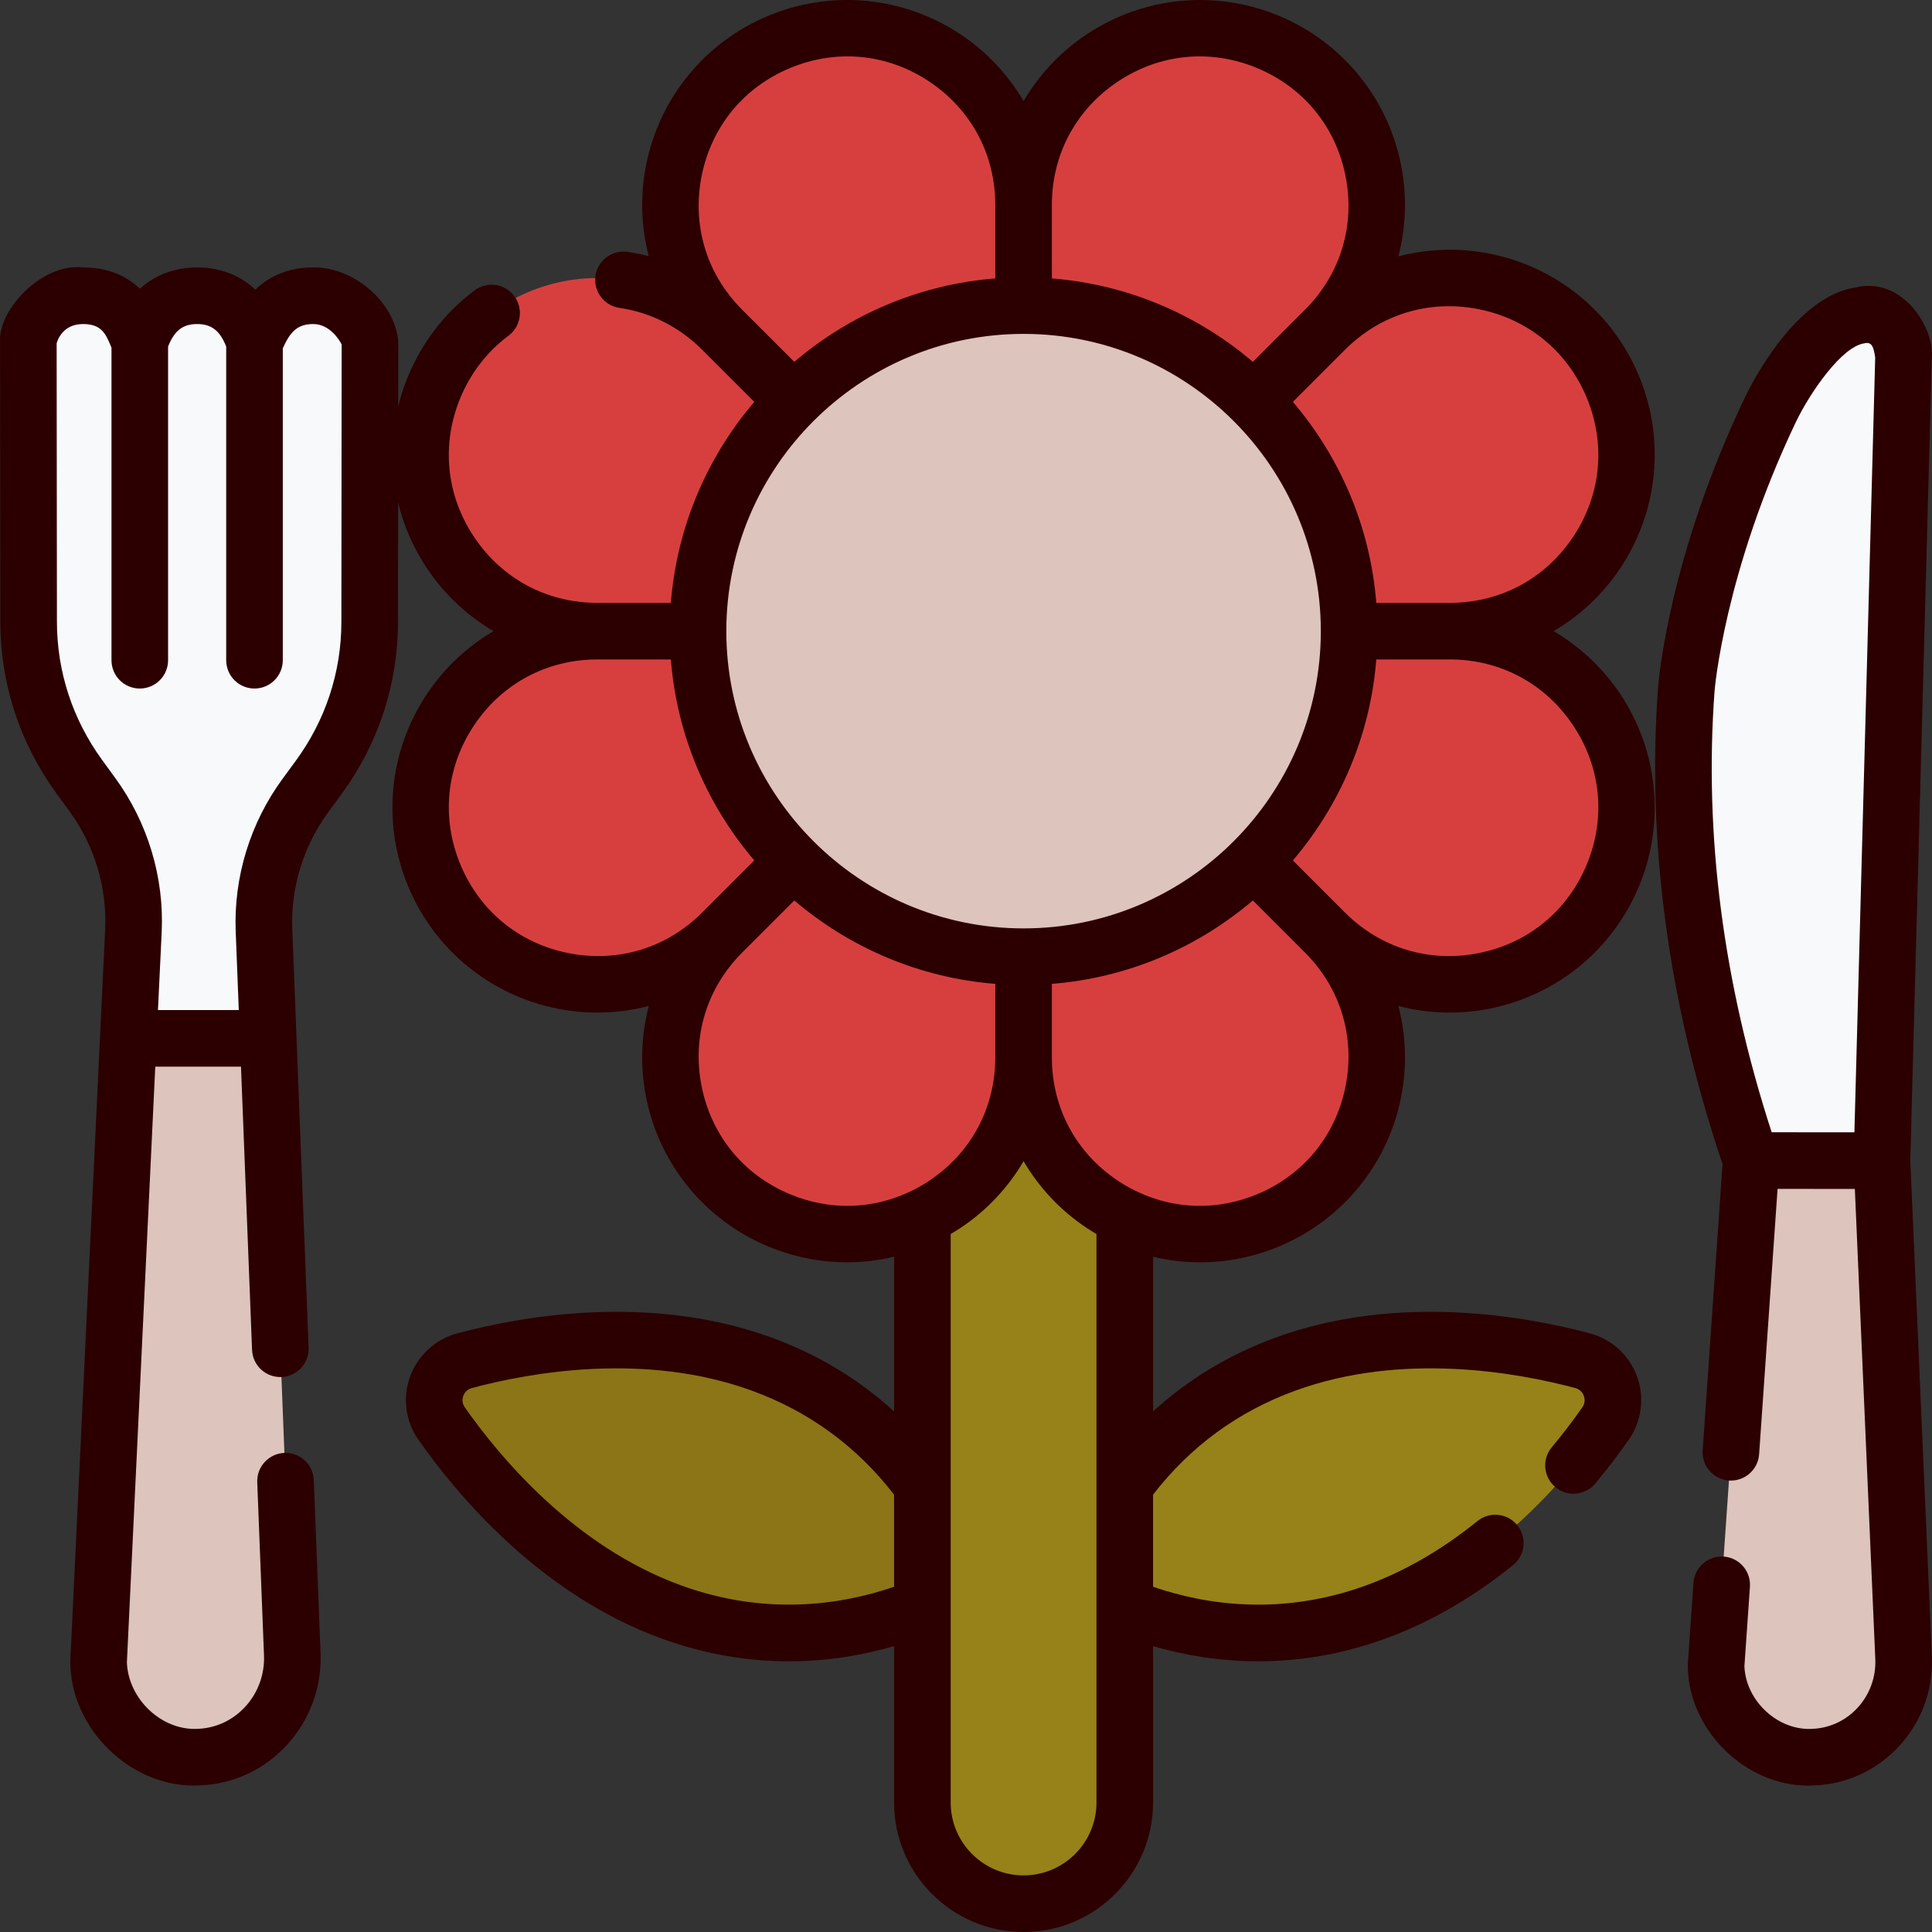 <svg width="123" height="123" viewBox="0 0 123 123" fill="none" xmlns="http://www.w3.org/2000/svg">
<rect x="0" y="0" width="123" height="123" fill="#333333" stroke="none"/>
<path d="M70.602 101.831C69.297 101.224 68.733 99.674 69.343 98.371C70.826 95.2 74.403 89.551 81.853 86.84C89.02 84.231 96.571 85.508 100.762 86.63C102.502 87.095 103.251 89.154 102.218 90.629C99.728 94.183 94.764 100.014 87.597 102.622C80.148 105.334 73.776 103.306 70.602 101.831Z" fill="#968218"/>
<path d="M59.732 101.831C61.037 101.224 61.601 99.674 60.991 98.371C59.508 95.2 55.931 89.551 48.481 86.84C41.314 84.231 33.764 85.508 29.572 86.63C27.832 87.095 27.083 89.154 28.116 90.629C30.606 94.183 35.57 100.014 42.737 102.622C50.186 105.334 56.558 103.306 59.732 101.831Z" fill="#968218"/>
<path opacity="0.1" d="M59.732 101.831C61.037 101.224 61.601 99.674 60.991 98.371C59.508 95.2 55.931 89.551 48.481 86.84C41.314 84.231 33.764 85.508 29.572 86.63C27.832 87.095 27.083 89.154 28.116 90.629C30.606 94.183 35.57 100.014 42.737 102.622C50.186 105.334 56.558 103.306 59.732 101.831Z" fill="#2C0000"/>
<path d="M71.608 55.307H58.722V114.757C58.722 118.316 61.607 121.2 65.165 121.2C68.724 121.2 71.608 118.316 71.608 114.757V55.307Z" fill="#968218"/>
<path d="M102.687 24.641C99.622 17.24 90.019 15.33 84.355 20.995L65.167 40.182H92.303C100.313 40.183 105.753 32.042 102.687 24.641Z" fill="#D73F3F"/>
<path d="M65.167 13.046V40.182L84.355 20.995C90.019 15.33 88.109 5.728 80.708 2.662C73.308 -0.404 65.167 5.036 65.167 13.046Z" fill="#D73F3F"/>
<path d="M45.978 20.995L65.166 40.183V13.047C65.166 5.036 57.025 -0.403 49.624 2.662C42.224 5.728 40.314 15.331 45.978 20.995Z" fill="#D73F3F"/>
<path d="M92.303 40.184H65.167L84.355 59.371C90.019 65.036 99.622 63.126 102.687 55.725C105.753 48.324 100.314 40.184 92.303 40.184Z" fill="#D73F3F"/>
<path d="M80.708 77.704C88.109 74.638 90.019 65.036 84.355 59.371L65.167 40.184V67.32C65.167 75.33 73.308 80.769 80.708 77.704Z" fill="#D73F3F"/>
<path d="M49.624 77.7C57.025 80.766 65.166 75.326 65.166 67.316V40.18L45.978 59.367C40.314 65.032 42.224 74.635 49.624 77.7Z" fill="#D73F3F"/>
<path d="M45.978 59.371L65.166 40.184H38.03C30.02 40.184 24.58 48.324 27.645 55.725C30.711 63.126 40.314 65.036 45.978 59.371Z" fill="#D73F3F"/>
<path d="M27.645 24.641C24.58 32.042 30.02 40.182 38.03 40.182H65.166L45.978 20.994C40.314 15.33 30.711 17.24 27.645 24.641Z" fill="#D73F3F"/>
<path d="M65.166 60.908C76.612 60.908 85.892 51.628 85.892 40.181C85.892 28.735 76.612 19.455 65.166 19.455C53.719 19.455 44.44 28.735 44.44 40.181C44.44 51.628 53.719 60.908 65.166 60.908Z" fill="#DDC4BD"/>
<path d="M101.227 84.89C97.078 83.779 88.962 82.336 81.235 85.147C78.282 86.222 75.666 87.801 73.411 89.854V80.012C74.391 80.244 75.395 80.363 76.401 80.363C78.089 80.363 79.787 80.034 81.397 79.367C85.429 77.697 88.345 74.143 89.197 69.862C89.587 67.902 89.514 65.919 89.029 64.047C90.088 64.322 91.184 64.465 92.291 64.465C93.14 64.465 93.995 64.382 94.846 64.213C99.127 63.361 102.68 60.445 104.351 56.412C106.021 52.38 105.571 47.805 103.146 44.176C102.035 42.514 100.58 41.163 98.912 40.182C100.58 39.201 102.035 37.85 103.146 36.187C105.571 32.558 106.022 27.983 104.351 23.951C102.681 19.918 99.128 17.002 94.846 16.15C92.885 15.76 90.901 15.834 89.028 16.319C89.513 14.446 89.587 12.462 89.197 10.501C88.346 6.22 85.43 2.667 81.397 0.996C77.364 -0.674 72.79 -0.224 69.16 2.201C67.498 3.312 66.147 4.767 65.166 6.435C64.185 4.767 62.834 3.312 61.172 2.201C57.542 -0.224 52.968 -0.675 48.935 0.996C44.902 2.666 41.986 6.219 41.134 10.501C40.745 12.458 40.818 14.438 41.3 16.307C40.859 16.194 40.412 16.101 39.956 16.034C38.974 15.891 38.056 16.57 37.912 17.555C37.767 18.54 38.448 19.456 39.433 19.6C41.429 19.893 43.252 20.816 44.703 22.268L48.02 25.585C45.031 29.09 43.096 33.52 42.709 38.38H38.029C34.823 38.38 31.963 36.851 30.182 34.185C28.4 31.519 28.083 28.292 29.309 25.33C29.967 23.743 31.026 22.375 32.373 21.373C33.171 20.779 33.337 19.65 32.743 18.852C32.149 18.053 31.02 17.888 30.222 18.482C28.353 19.872 26.887 21.763 25.98 23.951C24.31 27.983 24.76 32.558 27.186 36.187C28.296 37.85 29.752 39.201 31.419 40.182C29.752 41.163 28.296 42.514 27.186 44.176C24.76 47.805 24.31 52.38 25.98 56.413C27.65 60.446 31.204 63.362 35.485 64.213C36.336 64.382 37.191 64.465 38.04 64.465C39.147 64.465 40.243 64.322 41.303 64.047C40.818 65.919 40.745 67.902 41.134 69.862C41.986 74.143 44.902 77.696 48.935 79.367C50.545 80.034 52.242 80.363 53.93 80.363C54.937 80.363 55.94 80.244 56.921 80.012V89.855C54.666 87.801 52.049 86.223 49.096 85.148C41.37 82.336 33.254 83.779 29.104 84.89C27.719 85.261 26.6 86.287 26.109 87.636C25.618 88.984 25.816 90.49 26.639 91.664C29.104 95.183 34.393 101.505 42.119 104.317C45.001 105.366 47.731 105.767 50.223 105.767C52.727 105.767 54.989 105.361 56.921 104.8V114.755C56.921 119.301 60.619 123 65.165 123C69.711 123 73.41 119.301 73.41 114.755V104.8C75.342 105.361 77.604 105.767 80.108 105.767C82.6 105.767 85.33 105.366 88.212 104.317C91.026 103.293 93.757 101.719 96.33 99.639C97.105 99.013 97.225 97.878 96.599 97.104C95.973 96.33 94.839 96.211 94.065 96.836C91.802 98.665 89.418 100.043 86.979 100.931C81.563 102.902 76.768 102.175 73.41 101.021V95.156C75.78 92.088 78.823 89.861 82.468 88.534C89.265 86.06 96.555 87.37 100.295 88.371C100.641 88.464 100.782 88.722 100.835 88.868C100.888 89.014 100.946 89.302 100.74 89.596C100.13 90.467 99.475 91.323 98.793 92.14C98.156 92.905 98.259 94.041 99.024 94.678C99.788 95.316 100.924 95.213 101.562 94.448C102.307 93.554 103.024 92.617 103.692 91.664C104.514 90.49 104.712 88.984 104.222 87.636C103.732 86.287 102.612 85.26 101.227 84.89ZM56.921 101.02C53.563 102.174 48.767 102.901 43.352 100.93C36.554 98.456 31.812 92.767 29.59 89.596C29.384 89.302 29.442 89.014 29.495 88.868C29.548 88.722 29.689 88.464 30.036 88.371C33.775 87.37 41.065 86.06 47.863 88.534C51.507 89.861 54.551 92.088 56.921 95.156V101.02ZM100.149 46.178C101.931 48.844 102.249 52.072 101.022 55.034C99.795 57.996 97.287 60.053 94.143 60.679C90.998 61.305 87.895 60.363 85.628 58.096L82.311 54.779C85.3 51.273 87.236 46.843 87.622 41.983H92.302C95.507 41.983 98.368 43.512 100.149 46.178ZM94.143 19.685C97.287 20.31 99.795 22.368 101.022 25.33C102.249 28.292 101.93 31.52 100.149 34.185C98.368 36.851 95.508 38.38 92.302 38.38H87.622C87.236 33.521 85.3 29.091 82.311 25.585L85.628 22.268C87.895 20.001 90.999 19.059 94.143 19.685ZM66.967 13.046C66.967 9.84 68.496 6.979 71.162 5.198C73.828 3.417 77.056 3.1 80.017 4.326C82.98 5.553 85.037 8.06 85.662 11.204C86.288 14.349 85.347 17.453 83.079 19.72L79.763 23.037C76.257 20.047 71.828 18.112 66.968 17.725L66.967 13.046ZM47.252 19.72C44.985 17.453 44.043 14.349 44.669 11.204C45.294 8.06 47.352 5.553 50.314 4.326C53.276 3.099 56.504 3.417 59.169 5.198C61.835 6.98 63.364 9.839 63.364 13.046V17.725C58.504 18.111 54.075 20.047 50.569 23.036L47.252 19.72ZM65.166 21.257C75.601 21.257 84.09 29.747 84.09 40.182C84.09 50.617 75.601 59.106 65.166 59.106C54.731 59.106 46.241 50.617 46.241 40.182C46.241 29.747 54.731 21.257 65.166 21.257ZM36.188 60.679C33.044 60.053 30.537 57.996 29.309 55.034C28.083 52.072 28.401 48.844 30.182 46.178C31.963 43.513 34.823 41.984 38.029 41.984H42.709C43.095 46.843 45.031 51.273 48.02 54.779L44.703 58.096C42.436 60.363 39.333 61.303 36.188 60.679ZM59.169 75.165C58.806 75.407 58.432 75.62 58.051 75.808C57.984 75.835 57.919 75.865 57.857 75.899C55.482 77.004 52.805 77.069 50.314 76.037C47.352 74.811 45.294 72.303 44.669 69.159C44.043 66.014 44.985 62.911 47.252 60.644L50.569 57.327C54.075 60.316 58.504 62.252 63.364 62.638V67.318C63.364 70.524 61.835 73.384 59.169 75.165ZM69.807 102.278C69.807 102.286 69.807 102.295 69.807 102.303V114.755C69.807 117.314 67.725 119.396 65.166 119.396C62.607 119.396 60.525 117.314 60.525 114.755V102.299C60.525 102.295 60.525 102.29 60.525 102.285V78.564C60.743 78.436 60.96 78.303 61.172 78.162C62.834 77.051 64.185 75.596 65.166 73.928C66.147 75.596 67.498 77.051 69.16 78.162C69.372 78.303 69.589 78.436 69.807 78.565V102.278ZM72.476 75.9C72.412 75.865 72.347 75.835 72.279 75.808C71.898 75.62 71.525 75.407 71.162 75.165C68.496 73.384 66.968 70.524 66.968 67.318V62.638C71.827 62.252 76.257 60.316 79.763 57.327L83.08 60.644C85.347 62.911 86.288 66.015 85.663 69.159C85.037 72.303 82.98 74.811 80.018 76.038C77.527 77.069 74.85 77.004 72.476 75.9Z" fill="#2C0000"/>
<path d="M23.553 21.728L23.536 39.617C23.529 43.17 22.39 46.629 20.276 49.509L19.445 50.641C17.615 53.137 16.688 56.159 16.808 59.229L17.146 67.908H8.083L8.493 59.265C8.64 56.173 7.722 53.12 5.889 50.602L5.046 49.445C2.954 46.572 1.827 43.132 1.822 39.603L1.806 21.728C1.803 21.331 2.541 18.828 5.289 18.828C8.239 18.828 8.638 21.423 8.899 21.728C9.005 21.574 9.608 18.84 12.532 18.828C15.474 18.814 16.106 21.586 16.202 21.728C16.43 21.543 17.012 18.828 19.942 18.828C22.304 18.828 23.553 21.178 23.553 21.728Z" fill="#F7F9FA"/>
<path d="M12.697 111.867C9.315 112.008 6.415 109.284 6.276 105.83L8.082 67.911L12.613 65.93L17.146 67.911L18.607 105.308C18.748 108.763 16.079 111.722 12.697 111.867Z" fill="#DDC4BD"/>
<path d="M25.356 21.729C25.109 19.139 22.431 16.983 19.942 17.026C18.473 17.026 17.241 17.499 16.255 18.438C15.009 17.259 13.526 17.026 12.551 17.026C12.541 17.026 12.532 17.026 12.522 17.026C11.578 17.031 10.134 17.258 8.906 18.383C7.963 17.481 6.753 17.026 5.288 17.026C2.708 16.717 -0.106 19.695 0.003 21.731L0.021 39.605C0.027 43.538 1.261 47.307 3.589 50.505L4.433 51.663C6.018 53.84 6.821 56.509 6.694 59.18L4.476 105.741C4.448 110.092 8.432 113.939 12.773 113.664C17.163 113.478 20.588 109.696 20.407 105.235L19.977 94.229C19.939 93.235 19.102 92.454 18.107 92.499C17.113 92.538 16.338 93.376 16.377 94.37L16.807 105.378C16.908 107.86 15.03 109.961 12.62 110.064C10.285 110.206 8.158 108.152 8.079 105.827L9.885 67.909H15.343L16.047 85.938C16.086 86.933 16.919 87.707 17.918 87.668C18.912 87.63 19.687 86.792 19.648 85.798L18.607 59.16C18.503 56.509 19.317 53.862 20.897 51.708L21.729 50.575C24.083 47.367 25.331 43.578 25.337 39.62L25.356 21.729ZM21.734 39.615C21.729 42.803 20.723 45.856 18.824 48.444L17.993 49.577C15.931 52.386 14.871 55.839 15.006 59.301L15.202 64.305H10.057L10.293 59.351C10.459 55.864 9.412 52.38 7.345 49.542L6.502 48.384C4.624 45.805 3.629 42.767 3.624 39.6L3.606 21.857C3.676 21.606 4.028 20.63 5.288 20.63C6.409 20.63 6.718 21.19 7.061 22.046C7.073 22.076 7.086 22.107 7.098 22.137V42.033C7.098 43.029 7.904 43.835 8.9 43.835C9.895 43.835 10.701 43.029 10.701 42.033V22.067C11.095 21.054 11.634 20.634 12.539 20.63H12.553C13.46 20.63 14.004 21.05 14.401 22.066V42.033C14.401 43.028 15.207 43.835 16.203 43.835C17.198 43.835 18.004 43.028 18.004 42.033V22.176C18.008 22.168 18.011 22.16 18.015 22.153C18.462 21.165 18.901 20.63 19.942 20.63C20.969 20.63 21.596 21.61 21.752 21.934L21.734 39.615Z" fill="#2C0000"/>
<path d="M111.486 73.884L116.623 76.307L119.813 73.89C120.271 56.831 120.728 39.771 121.186 22.712C121.171 22.464 121.052 20.916 119.928 20.292C119.3 19.943 118.646 20.042 118.405 20.078C115.352 20.54 112.712 26.081 112.712 26.081C107.954 36.064 107.36 43.847 107.36 43.847C106.477 55.744 108.89 66.278 111.486 73.884Z" fill="#F7F9FA"/>
<path d="M119.815 73.892L111.488 73.887L109.254 106.063C109.389 109.384 112.196 112.004 115.47 111.866C118.745 111.729 121.328 108.883 121.192 105.562L119.815 73.892Z" fill="#DDC4BD"/>
<path d="M122.991 105.483L121.617 73.875L122.988 22.762C123.173 20.96 121.195 17.586 118.137 18.299C114.365 18.869 111.61 24.221 111.091 25.297C111.09 25.301 111.088 25.304 111.086 25.308C106.24 35.477 105.59 43.381 105.564 43.716C104.829 53.626 106.211 63.851 109.665 74.113L108.4 92.335C108.331 93.328 109.08 94.189 110.072 94.257C111.065 94.323 111.925 93.578 111.994 92.585L113.168 75.689L118.088 75.693L119.39 105.635C119.486 107.982 117.693 109.969 115.393 110.066C113.186 110.2 111.143 108.283 111.057 106.08L111.409 101.02C111.477 100.027 110.729 99.167 109.736 99.098C108.743 99.032 107.883 99.778 107.814 100.77L107.455 105.937C107.396 110.186 111.313 113.937 115.545 113.666C119.827 113.485 123.168 109.817 122.991 105.483ZM109.158 43.986C109.163 43.912 109.778 36.43 114.337 26.861C115.247 24.972 117.254 22.076 118.676 21.861C119.186 21.724 119.286 22.127 119.384 22.757L118.06 72.089L112.792 72.085C109.705 62.577 108.479 53.129 109.158 43.986Z" fill="#2C0000"/>
</svg>
